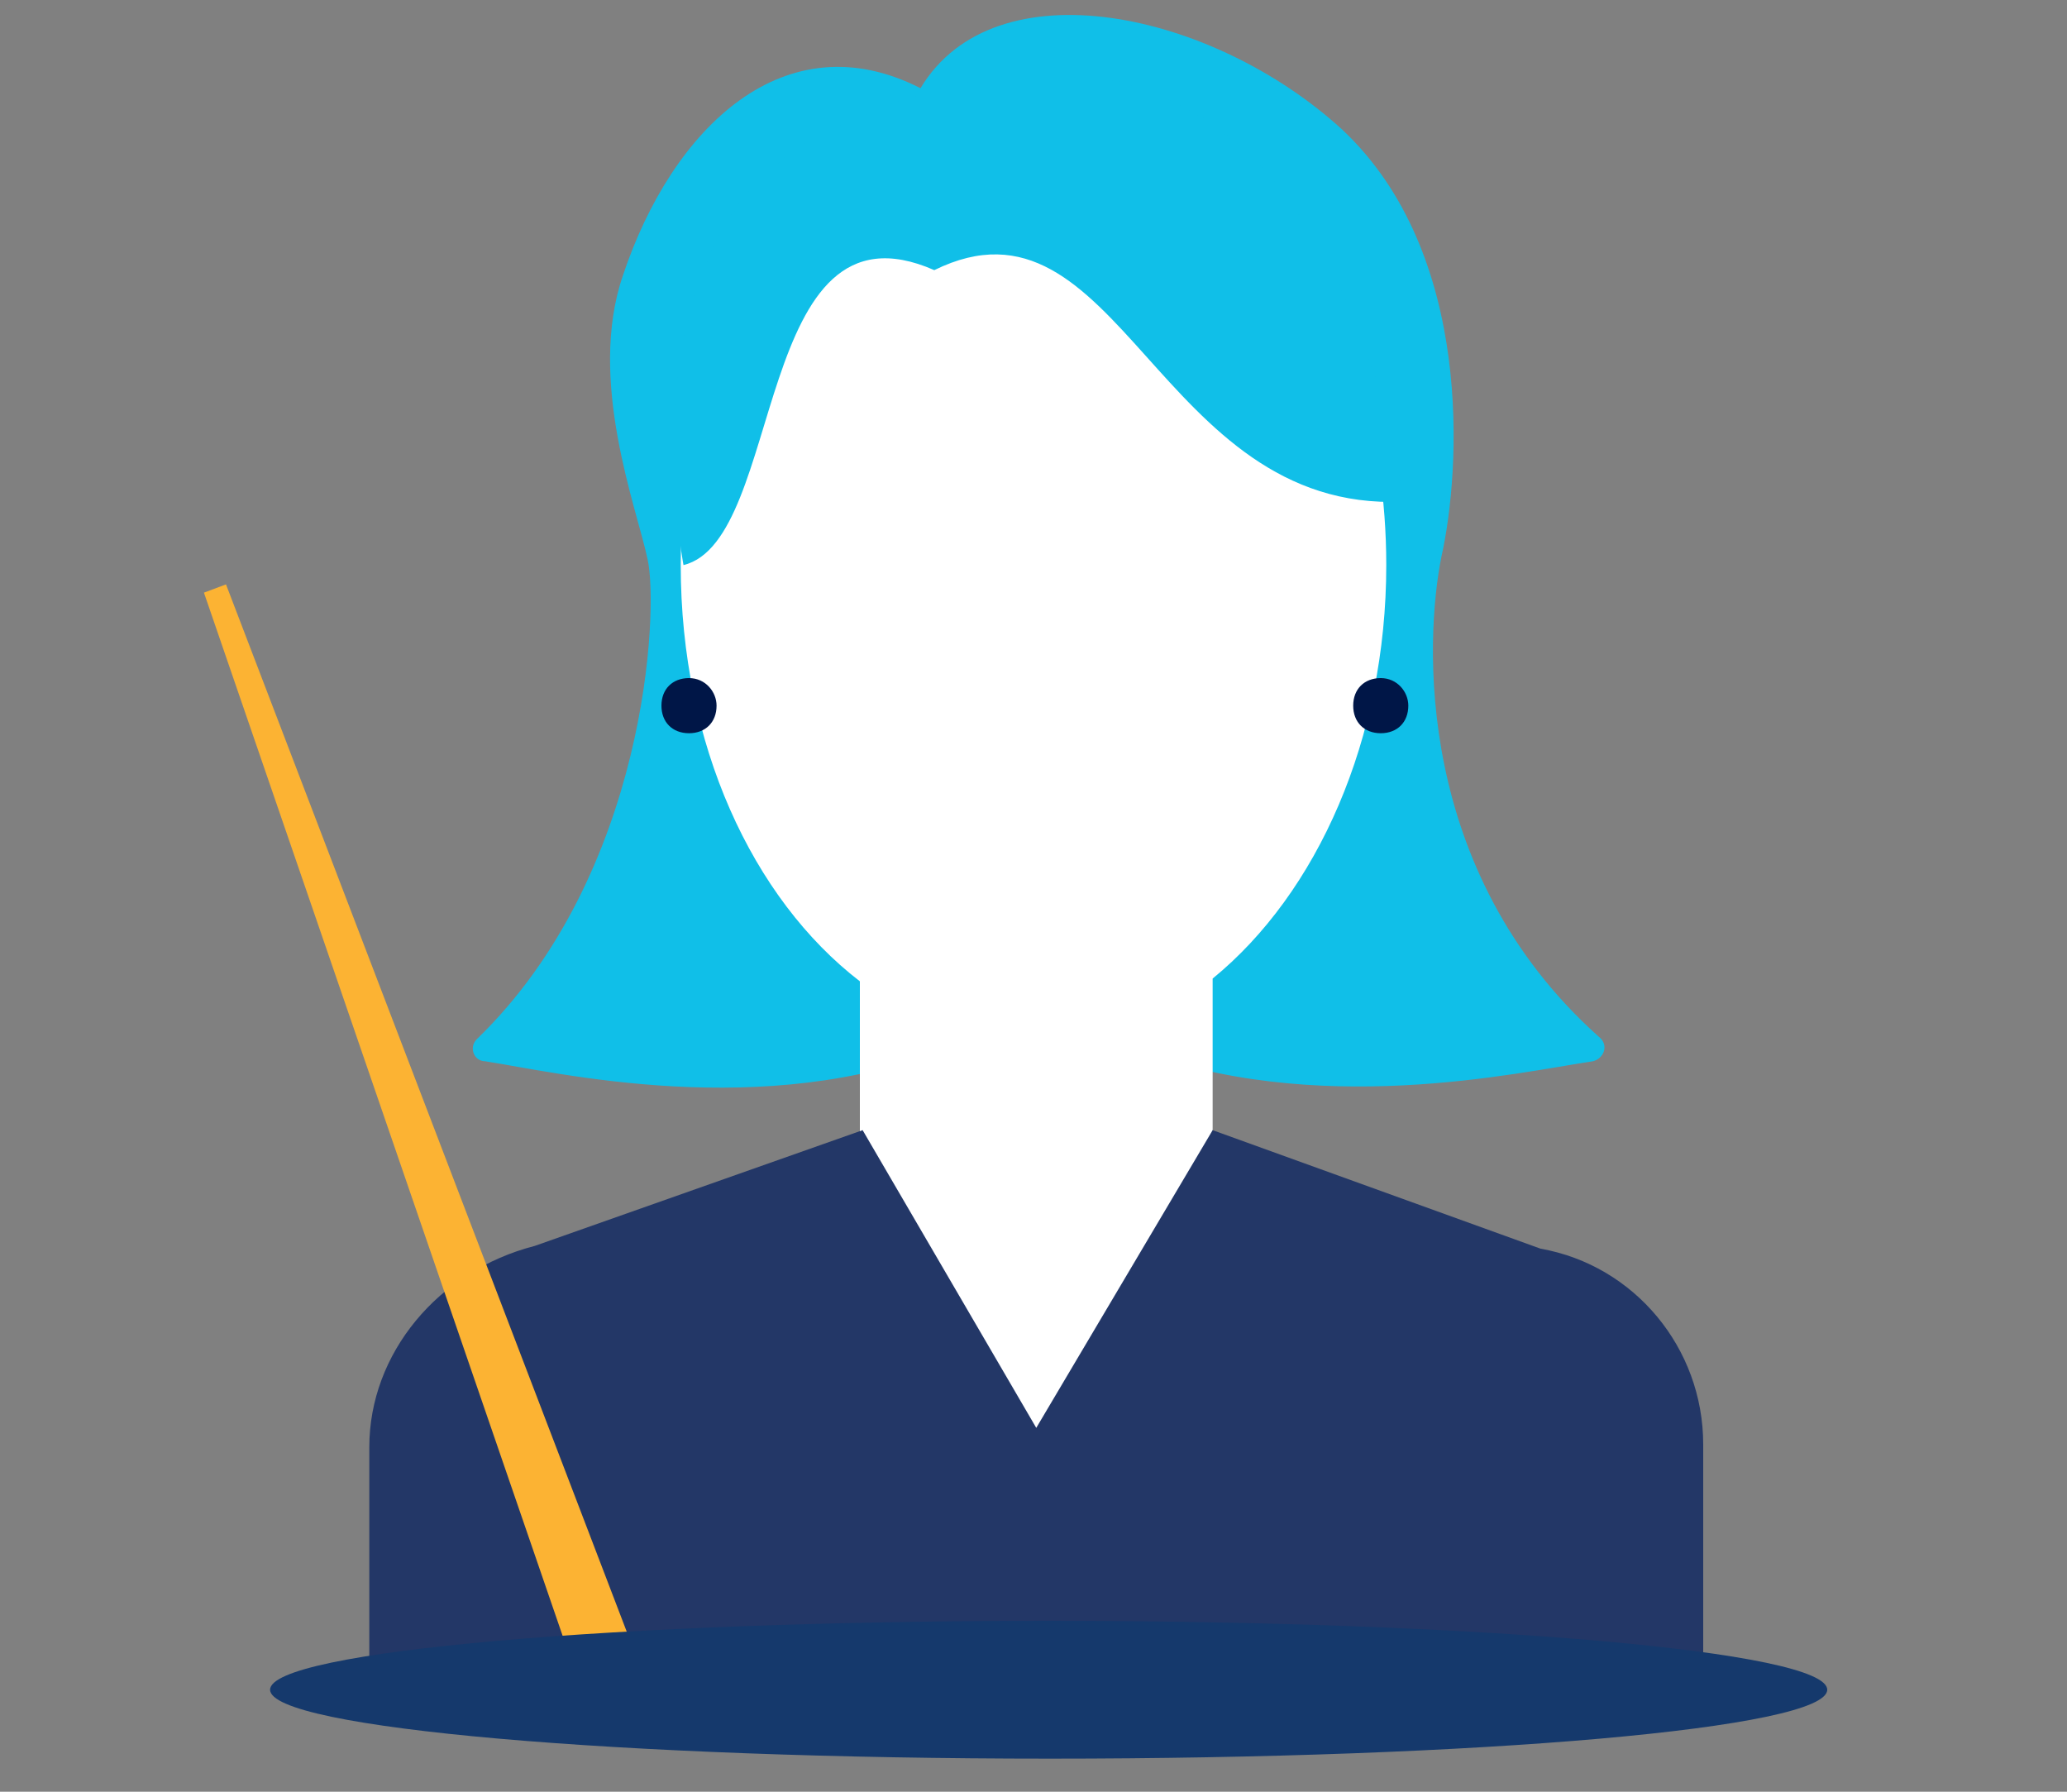 <?xml version="1.0" encoding="utf-8"?>
<!-- Generator: Adobe Illustrator 23.1.1, SVG Export Plug-In . SVG Version: 6.00 Build 0)  -->
<svg version="1.1" id="Layer_1" xmlns="http://www.w3.org/2000/svg" xmlns:xlink="http://www.w3.org/1999/xlink" x="0px" y="0px"
	 viewBox="0 0 75 65" style="enable-background:new 0 0 75 65;" xml:space="preserve">
<rect x="0" y="0" width="75" height="65" fill="#808080" stroke="none"/>
<style type="text/css">
	.st0{clip-path:url(#SVGID_2_);fill:#10BFE8;}
	.st1{clip-path:url(#SVGID_2_);fill:#FFFFFF;}
	.st2{clip-path:url(#SVGID_2_);fill:#233767;}
	.st3{clip-path:url(#SVGID_2_);fill:#001647;}
	.st4{fill:#FCB333;}
	.st5{clip-path:url(#SVGID_4_);fill:#15396C;}
</style>
<g>
	<defs>
		<rect id="SVGID_1_" x="7.4" y="0.5" width="58.9" height="63.4"/>
	</defs>
	<clipPath id="SVGID_2_">
		<use xlink:href="#SVGID_1_"  style="overflow:visible;"/>
	</clipPath>
	<path class="st0" d="M52.3,20.2c0.7-3.1,1.2-11-3.6-15.5c-4.7-4.3-12.6-6-15.3-1.5c-4.9-2.5-9,1.4-10.8,6.8
		c-1.3,3.8,0.5,8.4,0.9,10.3c0.4,1.8,0,11.4-6.2,17.4c-0.3,0.3-0.1,0.8,0.3,0.8c2.6,0.4,10.1,2.2,16.8-0.5c5.4-2.1-1.3-7.8-6.4-14.4
		c2.6,0.7,5.4-0.1,7.7-1.9c4.2,3,9.3,3.6,13,1.7c-5.2,5.9-13.5,12.3-7.7,14.6c6.7,2.6,14.1,0.9,16.8,0.5c0.4-0.1,0.6-0.6,0.2-0.9
		C51.3,31.6,51.7,23.2,52.3,20.2"/>
	<path class="st1" d="M50.3,20.5c0-9.6-5.7-17.4-12.8-17.4s-12.8,7.8-12.8,17.4c0,6.5,2.6,12.1,6.5,15.1v18.9H44v-19
		C47.8,32.4,50.3,26.8,50.3,20.5"/>
	<path class="st2" d="M61.8,52.4v8.8l-48.4,0v-8.7c0-3.4,2.5-6.4,6-7.3l11.9-4.2l6.3,10.8l6.4-10.8l11.9,4.3
		C59.3,45.9,61.8,48.9,61.8,52.4"/>
	<path class="st0" d="M24.8,20.5c3.7-0.9,2.5-13.6,9.1-10.7c6.7-3.3,8.1,8.8,17,8.4c0,0-2.5-22.6-21.1-13.3
		C22.5,8.5,24.8,20.5,24.8,20.5"/>
	<path class="st3" d="M51.1,25.6c0,0.6-0.4,1-1,1c-0.6,0-1-0.4-1-1c0-0.6,0.4-1,1-1C50.7,24.6,51.1,25.1,51.1,25.6"/>
	<path class="st3" d="M26,25.6c0,0.6-0.4,1-1,1s-1-0.4-1-1c0-0.6,0.4-1,1-1S26,25.1,26,25.6"/>
</g>
<polygon class="st4" points="7.4,21.5 21.5,62.5 23.7,61.7 8.2,21.2 "/>
<g>
	<defs>
		<rect id="SVGID_3_" x="7.4" y="0.5" width="58.9" height="63.4"/>
	</defs>
	<clipPath id="SVGID_4_">
		<use xlink:href="#SVGID_3_"  style="overflow:visible;"/>
	</clipPath>
	<path class="st5" d="M66.3,61.3c0,1.4-12.6,2.5-28.2,2.5S9.8,62.7,9.8,61.3c0-1.4,12.6-2.5,28.2-2.5S66.3,59.9,66.3,61.3"/>
</g>
</svg>
